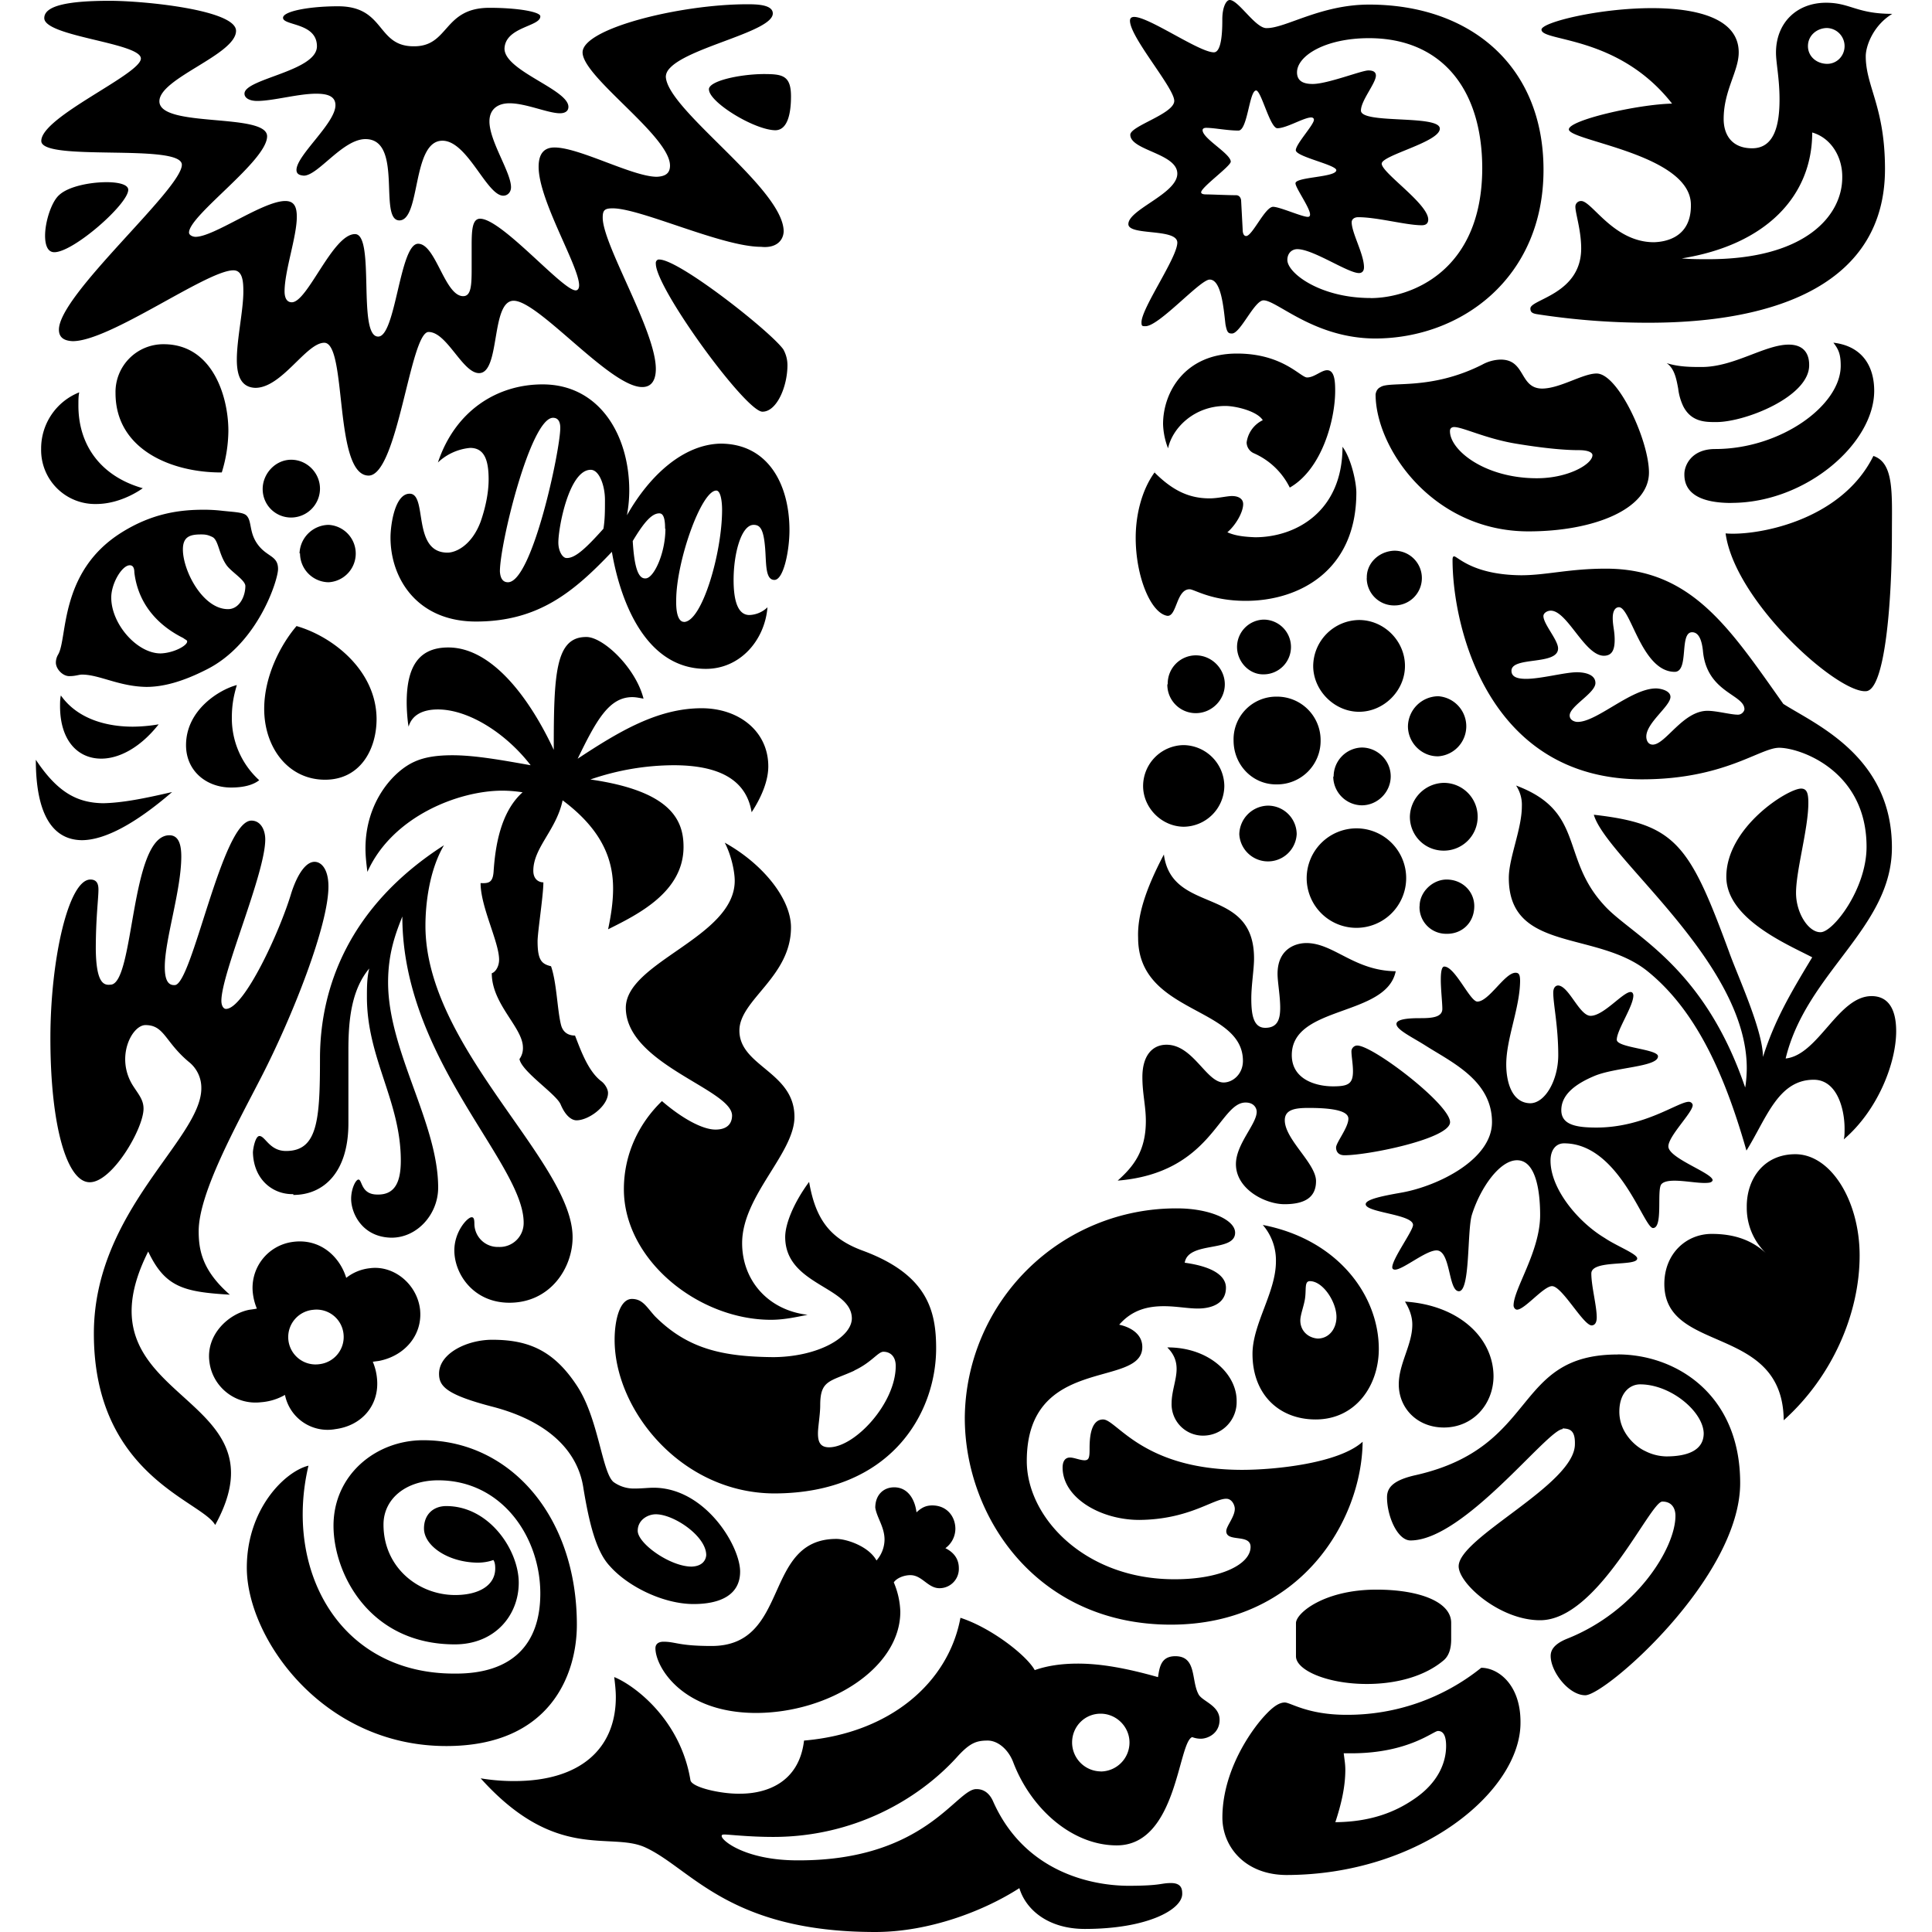 <?xml version="1.0" encoding="utf-8"?>
<!-- Generator: www.svgicons.com -->
<svg xmlns="http://www.w3.org/2000/svg" width="800" height="800" viewBox="0 0 24 24">
<path fill="currentColor" d="M21.436 6.626c.115.846 1.392 1.99 1.746 1.96c.234-.018.32-1.104.32-1.96c0-.488.03-.876-.23-.962c-.41.828-1.487.995-1.836.962m.072-.379c.928 0 1.774-.74 1.774-1.392c0-.3-.143-.555-.507-.598c.063.082.091.14.091.287c0 .493-.746 1.034-1.56 1.034c-.296 0-.382.205-.382.31c-.005.26.234.36.584.36zm-.196-1.004c-.125 0-.302 0-.402-.196a.7.7 0 0 1-.063-.22c-.023-.125-.047-.249-.143-.316c.153.048.306.048.435.048c.402 0 .785-.278 1.081-.278c.197 0 .254.125.254.25c.01.392-.79.712-1.153.712zm-19.94 6.989c.301 0 .24-1.856.732-1.856c.115 0 .148.115.148.263c0 .421-.205 1.033-.205 1.373c0 .172.047.23.124.225c.215 0 .588-2.043.952-2.043c.115 0 .172.115.172.234c0 .426-.545 1.66-.545 2.005c0 .057.024.1.057.1c.225 0 .67-.961.813-1.444c.082-.25.187-.383.287-.383c.091 0 .173.1.173.306c0 .483-.445 1.612-.837 2.373c-.302.588-.775 1.435-.775 1.909c0 .239.047.492.387.789c-.57-.034-.804-.091-1.014-.536c-.952 1.894 1.76 1.713.832 3.397c-.167-.302-1.507-.613-1.507-2.378c0-1.526 1.335-2.416 1.335-3.047a.41.41 0 0 0-.158-.33c-.296-.249-.301-.455-.536-.455c-.167 0-.373.393-.162.742c.072.115.138.182.138.296c0 .25-.392.919-.67.914c-.277 0-.487-.684-.487-1.789c0-.98.225-1.971.497-1.971c.082 0 .1.058.1.124c0 .115-.033.35-.033.742c.005.416.096.45.182.44m2.272 2.612c.373 0 .684-.277.684-.89v-.909c0-.349.03-.741.259-1.014c-.029.115-.029.24-.029.354c0 .765.421 1.292.421 2.033c0 .278-.081.426-.292.421c-.205 0-.186-.186-.234-.186c-.034 0-.091.114-.091.239c0 .181.139.478.502.483c.32 0 .579-.292.579-.622c0-.804-.622-1.693-.622-2.55c0-.373.1-.622.177-.818c0 1.77 1.507 3.062 1.507 3.803a.297.297 0 0 1-.311.302a.29.29 0 0 1-.301-.287c0-.063-.01-.082-.034-.082c-.052 0-.215.177-.215.412c0 .296.24.65.684.65c.507 0 .785-.43.785-.813c0-.938-1.828-2.354-1.828-3.87c0-.258.043-.68.23-1c-1.177.756-1.54 1.765-1.54 2.65c0 .766-.03 1.148-.422 1.148c-.205 0-.258-.186-.33-.186c-.052 0-.081.163-.081.206c.01.335.244.516.488.516h.014zM19.833 4.64c-.172 0-.454.187-.679.187c-.282-.005-.2-.36-.512-.36a.5.5 0 0 0-.23.063c-.645.325-1.148.201-1.262.278c-.029.014-.053.038-.062.09c0 .67.712 1.703 1.899 1.703c.813 0 1.497-.277 1.497-.731c0-.397-.383-1.23-.65-1.23m-.741 1.301c-.655 0-1.086-.354-1.081-.588c0-.029.019-.048.052-.048c.106 0 .393.144.766.206c.435.072.67.081.784.081c.115 0 .168.029.168.062c0 .11-.297.287-.69.287M3.832 18.207c-.292.072-.766.536-.766 1.268c0 .87.938 2.215 2.478 2.215c1.301 0 1.622-.9 1.622-1.507c0-1.345-.828-2.292-1.909-2.292c-.588 0-1.114.43-1.114 1.062c0 .593.445 1.474 1.507 1.474c.497 0 .794-.36.794-.766c0-.402-.364-.952-.9-.952c-.162 0-.277.105-.277.278c0 .215.296.42.665.425c.09 0 .162-.019.196-.033c.02.024.024.067.024.105c0 .206-.196.33-.498.33c-.454 0-.89-.34-.89-.875c0-.32.278-.55.68-.55c.794 0 1.268.708 1.268 1.406c0 .632-.35 1-1.062.995c-1.436.005-2.124-1.287-1.818-2.583m11.055 2.837c-.091-.173-.02-.47-.287-.47c-.182 0-.196.144-.215.26c-.388-.11-.708-.168-.995-.168q-.308 0-.536.081c-.1-.182-.54-.526-.923-.65c-.149.803-.871 1.434-1.943 1.525c-.062.527-.473.66-.794.66c-.23.005-.598-.076-.617-.167c-.124-.756-.698-1.181-.947-1.282c.01.081.02.168.02.249c0 .64-.44 1.043-1.259 1.043a2.5 2.5 0 0 1-.42-.034c.937 1.043 1.606.66 2.042.857c.569.258 1.033 1.052 2.86 1.052c.665 0 1.345-.258 1.79-.545c.08.268.358.507.813.507c.775 0 1.21-.24 1.21-.436c0-.052-.005-.134-.139-.134s-.115.034-.54.034c-.493-.005-1.297-.196-1.674-1.057c-.068-.144-.173-.144-.206-.144c-.249 0-.632.885-2.2.885c-.656.005-.962-.244-.962-.301c0-.01 0-.02.033-.02c.062 0 .306.03.608.03c.99 0 1.789-.455 2.272-.981c.167-.187.249-.216.392-.216c.125 0 .259.11.32.278c.22.57.728 1.024 1.283 1.024c.75 0 .76-1.282.937-1.345a.3.3 0 0 0 .106.02c.09 0 .234-.067.234-.235c0-.182-.22-.23-.263-.32m-1.215.961a.36.36 0 0 1-.354-.359c0-.2.158-.358.354-.358s.359.162.359.358a.36.36 0 0 1-.36.36m6.424-5.18c-1.31 0-.97 1.147-2.502 1.497c-.282.062-.363.153-.363.277c0 .235.13.536.292.536c.665 0 1.703-1.383 1.89-1.383v-.009c.078.005.157.012.152.196c0 .502-1.444 1.158-1.444 1.517c0 .215.512.67 1.01.67c.721.004 1.367-1.474 1.52-1.474c.12 0 .163.086.163.177c0 .402-.488 1.186-1.344 1.526c-.177.071-.206.153-.206.215c0 .196.225.488.43.488c.25 0 1.924-1.459 1.924-2.636c0-1.105-.8-1.598-1.521-1.598m.603 1.267a.6.6 0 0 1-.263-.067c-.115-.052-.32-.225-.32-.488c0-.239.134-.34.258-.34c.383 0 .784.34.79.608c0 .215-.207.287-.465.287M3.727 6.874a.36.36 0 0 0 .354.359a.357.357 0 0 0 0-.713a.367.367 0 0 0-.36.354zm-.464-.799c0 .197.157.354.354.354a.36.36 0 0 0 .358-.358c0-.197-.162-.36-.358-.36s-.354.173-.354.364M2.942 8.51c-.206.053-.631.302-.631.747c0 .32.253.526.56.526c.162 0 .277-.034.349-.091a1.04 1.04 0 0 1-.34-.775c0-.177.029-.292.062-.407m-2.186.13c-.01.042-.01.09-.01.133c0 .421.216.651.512.651c.22 0 .483-.134.713-.426a2 2 0 0 1-.32.029c-.321 0-.685-.091-.895-.388m-.311.798c0 .675.206.995.57 1c.286 0 .669-.206 1.123-.598c-.349.081-.617.134-.856.139c-.32-.005-.564-.13-.837-.54zm2.31-3.568a1.8 1.8 0 0 0 .082-.517c0-.426-.196-1.076-.804-1.076a.594.594 0 0 0-.598.607c0 .708.708.99 1.32.986m.45.899c-.115-.153-.072-.292-.143-.364c-.043-.043-.168-.043-.33-.062a2 2 0 0 0-.197-.01c-.291 0-.64.039-1.033.288c-.77.488-.66 1.31-.78 1.511a.2.2 0 0 0-.028.1c0 .082.09.173.172.168c.072 0 .115-.019.153-.019c.215 0 .46.148.799.153c.206 0 .445-.062.746-.215c.641-.32.89-1.115.89-1.249c0-.167-.134-.148-.249-.301m-1.21 1.349c-.292 0-.613-.364-.613-.694c0-.177.134-.401.23-.401c.034 0 .057.024.057.09c.053.436.345.684.608.814c.029.024.048.024.048.043c0 .052-.168.143-.33.148m.837-.55c-.311 0-.56-.474-.56-.742c0-.167.1-.186.23-.186c.062 0 .09.01.139.033c.076.043.076.216.177.354c.062.082.23.182.23.254c0 .124-.072.287-.216.287m.852.21c-.197.23-.402.622-.402 1.029c0 .478.296.88.756.88c.435 0 .64-.373.64-.756c-.004-.603-.545-1.024-.995-1.153m-1.91-1.712s-.258.196-.578.196a.67.67 0 0 1-.684-.684a.75.75 0 0 1 .473-.703c-.01.052-.01.095-.01.153c-.004.502.278.89.8 1.038M17.49 9.022c0 .206.172.378.378.373a.374.374 0 0 0 0-.746a.38.38 0 0 0-.378.373m.024 1.124c0 .23.182.421.421.421a.42.42 0 0 0 .421-.42a.42.42 0 0 0-.42-.422a.43.43 0 0 0-.422.421m-1.282.76a.618.618 0 1 0 .617-.616a.62.62 0 0 0-.617.617m.33-1.262a.36.36 0 0 0 .354.359c.196 0 .36-.163.36-.36s-.164-.358-.36-.358a.36.36 0 0 0-.349.364zm-1.167.718a.357.357 0 0 0 .713-.001a.357.357 0 0 0-.359-.354a.363.363 0 0 0-.354.355m.918-2.091c0 .306.264.57.57.57s.57-.26.57-.57s-.26-.57-.57-.57a.577.577 0 0 0-.57.57m.665-1.09a.34.34 0 0 0 .345.339a.34.34 0 0 0 .34-.34a.34.34 0 0 0-.34-.34c-.191.005-.35.154-.344.34m-1.612.856c0 .181.149.344.33.34a.34.34 0 0 0 .34-.34a.34.34 0 0 0-.34-.34a.34.34 0 0 0-.33.34m-.043 1.162c0 .306.24.55.536.545a.54.54 0 0 0 .545-.545a.54.54 0 0 0-.545-.545a.53.53 0 0 0-.536.545m-1.124.564c0 .273.23.503.502.507a.51.51 0 0 0 .507-.507a.513.513 0 0 0-.507-.507a.51.51 0 0 0-.502.507m.301-1.258c0 .196.158.354.354.354s.36-.162.36-.358s-.163-.36-.36-.36a.35.35 0 0 0-.349.36H14.5zm3.134 2.751c0-.177.162-.33.335-.33c.196 0 .344.148.344.33c0 .206-.153.35-.35.344a.33.33 0 0 1-.33-.344zm.301 9.367c.072-.063.091-.163.091-.259v-.205c0-.259-.392-.412-.928-.412c-.65 0-1 .292-1 .416v.412c0 .172.388.344.88.344c.378 0 .728-.1.957-.296m.464.095a2.65 2.65 0 0 1-1.674.584c-.483 0-.694-.153-.766-.153c-.09 0-.186.09-.287.206c-.21.248-.488.712-.488 1.224c0 .354.273.708.79.713c1.67 0 2.913-1.043 2.913-1.89c.005-.48-.283-.685-.488-.684m-.842 1.636c-.225.153-.526.278-.97.282c.071-.215.124-.435.124-.65c0-.072-.01-.124-.02-.206h.115c.699-.005 1.005-.282 1.057-.277c.043 0 .1.024.1.186c0 .196-.09.455-.406.665m1.153-9.132c0 .215.067.478.297.483c.186 0 .349-.287.349-.598c0-.358-.062-.631-.062-.775c0-.062.028-.09.062-.09c.134.009.263.377.402.377c.162 0 .402-.296.497-.296c.029 0 .034.033.034.043c0 .134-.206.43-.206.55c0 .1.512.115.512.206c0 .134-.54.134-.799.248c-.249.106-.402.24-.402.421s.182.216.436.216c.598 0 1.014-.32 1.148-.32c.028 0 .048.023.048.042c0 .091-.302.383-.302.512c0 .148.55.33.55.421c-.01.029-.043.033-.105.033c-.1 0-.249-.028-.368-.028c-.072 0-.134.01-.163.043c-.062.067.024.545-.105.545c-.115 0-.421-1.052-1.105-1.052c-.1 0-.168.081-.168.215c0 .354.345.765.675.962c.148.1.402.196.402.253c0 .105-.57.01-.57.187c0 .158.067.401.067.545c0 .043-.01.096-.062.1c-.105 0-.368-.488-.493-.488c-.105 0-.34.292-.435.292c-.024 0-.043-.028-.043-.052c0-.206.33-.67.33-1.124c0-.216-.029-.68-.287-.68c-.215 0-.454.34-.56.675c-.062.196-.019.952-.162.952c-.134 0-.1-.507-.278-.507c-.134 0-.416.239-.516.239c-.02 0-.034-.01-.034-.029c0-.105.258-.454.258-.526c0-.134-.588-.153-.588-.258c0-.063.23-.106.445-.144c.454-.081 1.124-.411 1.124-.875c0-.517-.497-.742-.827-.952c-.168-.106-.36-.196-.36-.268s.216-.072.302-.072c.134 0 .268-.01.268-.115c0-.081-.019-.239-.019-.363c0-.091.01-.163.043-.163c.134 0 .32.435.411.435c.144 0 .34-.358.474-.358c.043 0 .057.024.057.105c-.004.335-.172.713-.172 1.033m-4.253-2.607c.1.756 1.12.378 1.12 1.292c0 .134-.034.33-.034.497c0 .196.024.364.173.364c.153 0 .186-.106.186-.25s-.033-.32-.033-.42c0-.311.224-.383.358-.383c.34 0 .594.345 1.11.35c-.115.569-1.291.42-1.291 1.042c0 .306.306.388.512.388c.186 0 .248-.029.248-.187c0-.09-.019-.186-.019-.249c0-.033.029-.071.072-.071c.196 0 1.153.732 1.153.952c0 .205-1.014.411-1.311.411c-.09 0-.105-.062-.105-.096c0-.062.153-.248.153-.358c0-.082-.134-.134-.493-.134c-.167 0-.297.019-.297.153c0 .239.388.536.388.756c0 .177-.105.287-.392.287c-.24 0-.603-.187-.603-.498c0-.249.258-.497.258-.65c0-.044-.033-.115-.138-.115c-.33 0-.421.875-1.589.97c.187-.167.35-.358.35-.74c0-.187-.043-.34-.043-.546c0-.268.124-.402.3-.402c.331 0 .494.469.709.469c.115 0 .24-.105.24-.268c0-.68-1.302-.579-1.302-1.53c-.01-.269.086-.59.32-1.034m2.995 5.554q.092.15.091.287c0 .249-.168.483-.168.741c0 .297.23.536.56.536c.364 0 .617-.292.617-.64c-.005-.48-.435-.881-1.1-.924m-2.952.57c.091.09.115.181.115.267c0 .134-.062.277-.062.426a.39.39 0 0 0 .388.402a.417.417 0 0 0 .42-.426c.005-.335-.34-.67-.856-.67zm.216-1.053c.411.057.512.196.512.31c0 .197-.177.259-.35.259c-.124 0-.268-.029-.42-.029c-.197 0-.393.043-.556.23c.115.024.287.1.287.277c0 .517-1.435.091-1.435 1.416c0 .708.732 1.474 1.842 1.469c.57 0 .938-.187.938-.402c0-.167-.302-.053-.302-.196c0-.062.106-.177.106-.277c0-.043-.034-.125-.106-.125c-.162 0-.464.258-1.08.263c-.484 0-.953-.277-.953-.65c0-.082.034-.125.091-.125c.053 0 .125.034.182.034c.053 0 .062-.034.062-.134s0-.373.168-.373s.492.626 1.727.626c.406 0 1.2-.08 1.497-.349c-.01.98-.775 2.272-2.382 2.272c-1.665 0-2.56-1.339-2.56-2.568a2.625 2.625 0 0 1 2.64-2.603c.393 0 .718.139.718.302c0 .248-.583.1-.626.373m.97-.469a.67.67 0 0 1 .163.454c0 .383-.291.775-.291 1.148c0 .503.33.814.784.814c.498 0 .785-.421.785-.876c0-.66-.503-1.358-1.44-1.54m.68 1.411c-.124-.01-.215-.1-.215-.225c0-.067.043-.177.057-.263c.02-.12-.01-.225.062-.225c.163 0 .33.259.33.445c0 .144-.09.268-.234.268M8.95 5.511c-.454.01-.875.383-1.162.89a1.7 1.7 0 0 0 .029-.306c0-.694-.373-1.32-1.077-1.32c-.569 0-1.086.33-1.3.97a.67.67 0 0 1 .4-.181c.178 0 .23.153.23.392c0 .162-.038.349-.1.526c-.11.292-.306.383-.411.383c-.445 0-.244-.732-.47-.732c-.186 0-.238.392-.238.545c0 .507.33 1.043 1.062 1.043c.775 0 1.215-.368 1.688-.866c.091.536.383 1.454 1.168 1.454c.425 0 .731-.354.765-.765a.34.34 0 0 1-.225.096c-.163 0-.196-.23-.196-.436c0-.33.096-.684.249-.684c.081 0 .124.053.143.292c.015.187 0 .392.115.392s.187-.368.187-.617c0-.574-.268-1.076-.857-1.076M6.31 7.233c-.077 0-.096-.072-.1-.134c0-.35.382-1.909.66-1.909c.066 0 .09.053.09.125c0 .277-.349 1.918-.65 1.918m1.186-.665c-.23.258-.354.364-.454.364c-.053.004-.106-.086-.106-.192c0-.191.134-.904.402-.904c.106 0 .177.196.177.373c0 .134 0 .244-.019.36zm.521.617c-.09.005-.138-.143-.157-.464c.143-.239.239-.344.33-.344c.038 0 .072.033.072.186v.005h.004c0 .311-.148.622-.249.617m.479.54c-.057 0-.1-.08-.096-.267c0-.483.311-1.364.498-1.364c.052 0 .072.125.072.24c0 .535-.25 1.392-.474 1.392m-1.215.187c-.383 0-.402.464-.402 1.402c-.287-.617-.756-1.272-1.31-1.272c-.374 0-.517.248-.517.684c0 .09.01.23.024.3c.043-.152.186-.214.363-.214c.383 0 .847.296 1.153.693c-.35-.062-.689-.124-.971-.124c-.177 0-.34.019-.474.081c-.258.115-.607.498-.607 1.077c0 .09.01.181.024.291c.31-.693 1.138-1.009 1.674-1.009c.105 0 .182.01.254.02c-.278.248-.34.683-.36.98c-.009.143-.061.153-.162.148c0 .297.23.732.23.952c0 .081-.043.153-.091.168c0 .387.387.674.387.923a.23.23 0 0 1-.043.143c.029.158.46.436.512.565c.067.158.148.196.196.196c.153 0 .392-.177.392-.34c0-.052-.043-.115-.08-.143c-.168-.125-.26-.392-.33-.57c-.063 0-.144-.023-.173-.129c-.048-.186-.053-.526-.125-.732c-.114-.028-.167-.071-.167-.31c0-.115.072-.57.072-.732c-.053 0-.125-.034-.125-.144c0-.287.287-.507.364-.875c.507.378.627.755.627 1.095c0 .177-.029.35-.062.507c.373-.186.937-.464.937-1.024c0-.33-.153-.693-1.157-.837a3.2 3.2 0 0 1 1.033-.177c.569 0 .904.182.97.584c.116-.177.207-.383.207-.57c0-.435-.364-.722-.828-.722c-.545 0-1.024.287-1.54.627c.234-.483.392-.765.679-.765c.043 0 .09.01.139.019c-.096-.383-.503-.77-.713-.766m15.02 6.425c.446 0 .8.584.8 1.258c0 .722-.34 1.507-.943 2.047c-.01-1.2-1.483-.818-1.483-1.693c0-.373.268-.622.589-.622c.287 0 .502.081.674.24a.78.78 0 0 1-.239-.57c-.005-.35.21-.66.603-.66M15.687 5.22c-.072-.115-.34-.177-.464-.177c-.392 0-.66.277-.713.526a.9.9 0 0 1-.062-.301c0-.392.268-.876.918-.876c.57 0 .79.297.871.297c.09 0 .177-.09.249-.09c.095 0 .1.147.1.257c0 .354-.162.971-.564 1.201a.9.9 0 0 0-.445-.426a.15.15 0 0 1-.091-.134a.36.36 0 0 1 .2-.277zm-1.344.65c.23.23.435.321.684.321c.1 0 .215-.029.277-.029c.081 0 .139.034.139.1c0 .101-.091.26-.196.35c.105.048.23.057.344.062c.507 0 1.086-.32 1.086-1.124c.105.139.172.435.172.57c0 .97-.712 1.344-1.373 1.344c-.43 0-.64-.144-.698-.144c-.167 0-.158.34-.277.33c-.206-.033-.393-.488-.393-.97c0-.288.077-.599.24-.819h-.005zM6.712.202c0-.053-.268-.105-.632-.105c-.579 0-.497.483-.942.478c-.464 0-.35-.497-.938-.497c-.359 0-.684.062-.684.143c0 .1.421.058.421.354c0 .311-.9.402-.9.588c0 .058.068.091.158.091c.197 0 .508-.09.732-.09c.125 0 .24.023.24.143c0 .225-.484.622-.484.804c0 .057.048.067.091.071c.177 0 .483-.454.766-.454c.473 0 .158 1.005.42 1.01c.269 0 .154-.99.536-.99c.311 0 .55.683.756.683c.053 0 .096-.043.096-.105c0-.187-.268-.57-.268-.818c0-.153.105-.225.249-.225c.206 0 .478.124.627.124c.052 0 .105-.019.105-.08c0-.216-.794-.446-.794-.723c.01-.273.45-.273.445-.402m2.095.909c0 .158.56.502.823.507c.153 0 .196-.206.196-.421c0-.268-.115-.277-.35-.277c-.296.004-.67.086-.67.19zm.928 1.765c0-.536-1.445-1.507-1.464-1.923q.002-.059.053-.11C8.572.58 9.6.392 9.6.167c0-.114-.215-.114-.32-.114c-.828 0-2.043.3-2.043.598c0 .306 1.086 1.038 1.086 1.406c0 .1-.062.134-.163.139c-.301 0-.961-.364-1.272-.364c-.144 0-.197.096-.197.24c0 .42.503 1.234.503 1.473c0 .028-.01.062-.043.062c-.163 0-.919-.89-1.187-.89c-.095 0-.105.134-.105.33v.302c0 .205-.01.33-.105.33c-.23 0-.34-.651-.56-.651c-.23 0-.277 1.158-.497 1.153c-.259 0-.034-1.273-.287-1.273c-.278 0-.589.847-.785.847c-.072 0-.09-.072-.09-.134c0-.258.152-.68.152-.928c0-.124-.033-.196-.143-.196c-.278 0-.885.445-1.115.445c-.033 0-.081-.02-.081-.053c0-.215.97-.89.97-1.196c0-.296-1.338-.1-1.338-.435c0-.287.952-.579.952-.875c0-.259-1.134-.373-1.57-.373C.837.01.55.072.55.225c0 .23 1.2.306 1.2.502S.513 1.45.513 1.751c0 .263 1.746.024 1.746.296C2.258 2.35.732 3.66.732 4.095c0 .1.067.139.172.143c.464 0 1.665-.88 1.995-.88c.115 0 .124.139.124.263c0 .235-.081.589-.081.847c0 .206.057.344.23.35c.33 0 .631-.56.856-.56c.287 0 .115 1.645.55 1.65c.363 0 .517-1.784.746-1.784s.421.511.627.511c.268 0 .143-.899.43-.899c.311 0 1.201 1.076 1.598 1.072c.124 0 .168-.1.168-.225c0-.474-.66-1.54-.66-1.88c0-.091.023-.115.124-.115c.349 0 1.358.478 1.842.478c.181.02.277-.071.282-.191m-8.142-.517c0 .177-.68.775-.918.775c-.091 0-.115-.105-.115-.205c0-.177.081-.426.177-.507c.115-.106.382-.158.588-.158c.13 0 .268.024.268.095m6.554.919c0 .306 1.12 1.842 1.325 1.837c.177 0 .31-.311.31-.579a.4.4 0 0 0-.052-.196c-.163-.225-1.292-1.115-1.54-1.115c-.024-.004-.048.02-.043.053M23.507.172c-.445 0-.521-.138-.823-.138c-.363 0-.622.248-.622.621c0 .125.044.32.044.58c0 .315-.063.607-.34.607c-.253 0-.354-.168-.354-.364c0-.354.187-.593.187-.827c0-.426-.527-.55-1.077-.55c-.66 0-1.373.177-1.373.267c0 .153.952.063 1.622.919c-.435.01-1.282.206-1.282.32c0 .144 1.516.307 1.516.938c.005.416-.33.46-.459.464c-.502 0-.77-.512-.904-.512a.07.07 0 0 0-.072.072c0 .081.072.292.072.517c0 .569-.631.631-.631.746c0 .043.019.062.09.072a9 9 0 0 0 1.383.105c1.612 0 2.932-.503 2.932-1.909c0-.775-.239-1.024-.239-1.402c0-.124.091-.382.33-.526M21.221 3.22c-.1 0-.216 0-.33-.01c1.042-.167 1.621-.77 1.621-1.564c.235.067.378.306.373.56c0 .463-.444 1.014-1.664 1.014M22.689.793c-.129-.005-.23-.096-.23-.22c0-.13.106-.22.23-.225a.225.225 0 0 1 .225.225c0 .124-.1.225-.225.22m.56 11.581c-.416 0-.66.732-1.067.775c.258-1.071 1.32-1.621 1.32-2.621c0-1.134-.952-1.53-1.349-1.784c-.665-.938-1.138-1.68-2.205-1.68c-.454 0-.741.082-1.052.082c-.603-.005-.79-.235-.833-.235c-.01 0-.019.01-.019.043c0 .828.436 2.727 2.354 2.727c1.024 0 1.464-.392 1.703-.392c.258 0 1.086.282 1.086 1.23c0 .525-.416 1.061-.57 1.061c-.148.005-.306-.234-.306-.488c0-.282.153-.799.153-1.119c0-.12-.019-.177-.09-.177c-.163 0-.929.478-.929 1.096c0 .526.775.846 1.067 1c-.292.482-.469.793-.612 1.238c0-.335-.32-1.019-.421-1.306c-.493-1.34-.665-1.588-1.68-1.703c.154.536 1.9 1.828 1.9 3.148c0 .081-.01.196-.02.24c-.525-1.541-1.43-1.895-1.76-2.273c-.535-.588-.23-1.158-1.086-1.478a.43.43 0 0 1 .072.258c0 .282-.162.641-.162.89c0 .928 1.09.65 1.722 1.158c.622.502.97 1.32 1.23 2.229c.248-.397.391-.88.836-.88c.287 0 .383.358.383.607c0 .053 0 .1-.01.134c.426-.364.651-.952.651-1.344c0-.263-.09-.436-.306-.436m-1.66-3.496c-.09 0-.263-.048-.378-.048c-.306 0-.521.42-.68.42c-.057 0-.08-.052-.08-.1c0-.172.3-.378.3-.493c0-.08-.128-.105-.18-.105c-.307 0-.733.416-.972.416c-.043 0-.1-.024-.1-.08c0-.116.32-.278.32-.403c0-.11-.139-.134-.23-.134c-.148 0-.445.082-.631.082c-.1 0-.182-.02-.182-.1c0-.183.579-.063.579-.278c0-.105-.182-.302-.182-.402c0-.038.048-.067.091-.067c.206 0 .421.56.66.56c.106 0 .134-.082.134-.197s-.024-.172-.024-.272c0-.105.043-.134.077-.134c.148 0 .282.803.694.803c.181-.004.052-.492.215-.492c.1 0 .124.143.134.225c.043.526.516.545.516.732c0 .019-.028.067-.081.067M17.006.057c-.598 0-1.033.292-1.268.292C15.6.36 15.386 0 15.276 0c-.044 0-.092.09-.092.24c0 .1 0 .41-.105.41c-.215 0-1.042-.612-1.042-.392c0 .206.55.833.55.995s-.546.311-.546.421c0 .196.584.23.584.483c0 .25-.608.445-.608.627c0 .148.608.048.608.23c0 .186-.445.813-.445.99c0 .048.01.048.048.048c.167.005.68-.579.799-.579c.143 0 .172.344.196.555c.019.1.033.115.081.115c.105 0 .278-.412.392-.412c.168 0 .627.47 1.383.474c1.076 0 2.095-.756 2.095-2.095c0-1.292-.909-2.053-2.167-2.053M15.48 2.932c-.029 0-.043-.033-.043-.08l-.019-.355c0-.033-.02-.072-.062-.072c-.105 0-.311-.01-.373-.01q-.063 0-.062-.028c.009-.067.363-.32.368-.378c0-.1-.35-.287-.35-.392c0-.02.02-.029.044-.029c.1 0 .263.034.401.034c.115 0 .134-.498.22-.498c.063 0 .173.469.264.469c.114 0 .33-.134.42-.134c.02 0 .034.01.034.029c0 .062-.225.301-.225.378c0 .081.503.181.503.248c0 .091-.507.082-.507.163c0 .057.181.306.181.387q0 .03-.028.03c-.072 0-.35-.125-.431-.125c-.1 0-.258.363-.335.363m1.545.77c-.626 0-1.033-.31-1.033-.473c0-.081.053-.134.124-.134c.197 0 .627.297.766.297c.033 0 .062-.02.062-.072c0-.163-.153-.426-.153-.56c0-.033.029-.062.081-.062c.24 0 .593.1.79.1c.062 0 .08-.033.08-.071c0-.196-.578-.58-.578-.694c0-.105.722-.268.722-.435c0-.177-.98-.053-.98-.225c0-.124.186-.34.186-.435q-.001-.064-.095-.063c-.082 0-.507.168-.69.168c-.09 0-.195-.02-.195-.144c0-.205.349-.425.894-.425c.88 0 1.407.607 1.407 1.621c-.005 1.287-.9 1.608-1.388 1.608m-6.037 15.423a.4.4 0 0 1-.1.259c-.096-.177-.373-.268-.498-.268c-.918 0-.569 1.33-1.55 1.33c-.411 0-.444-.053-.598-.053c-.062 0-.1.029-.1.081c0 .23.33.8 1.244.804c.918 0 1.798-.56 1.798-1.258a1 1 0 0 0-.081-.364c.034-.052.124-.09.206-.09c.143 0 .215.157.354.162a.24.24 0 0 0 .248-.249c0-.114-.062-.196-.167-.248a.3.3 0 0 0 .124-.24c0-.153-.105-.291-.287-.291c-.08 0-.134.028-.196.086c-.019-.158-.105-.311-.277-.311c-.134 0-.235.095-.235.253c.02.125.115.24.115.397m-2.87-.645c-.062 0-.143.01-.23.01a.43.43 0 0 1-.268-.082c-.143-.125-.186-.794-.454-1.196c-.292-.445-.612-.57-1.052-.57c-.311 0-.66.168-.66.422c0 .153.086.258.65.406c.713.182 1.076.56 1.143 1.014c.072.436.158.79.33.971c.225.254.665.47 1.039.47c.32 0 .578-.106.578-.403c0-.32-.435-1.042-1.076-1.042m.474.98c-.268 0-.67-.287-.67-.445c0-.134.124-.205.225-.205c.225 0 .626.272.626.507c-.004.062-.047.138-.181.143m2.133-3.922c-.411-.149-.593-.388-.674-.857c-.201.273-.297.531-.297.684c0 .603.828.613.828 1.014c-.005.235-.421.474-.971.479c-.641-.005-1.072-.105-1.474-.507c-.105-.115-.153-.216-.287-.216c-.153 0-.215.268-.215.508c0 .875.832 1.908 1.99 1.908c1.445-.005 2.004-1 2.004-1.803c0-.469-.11-.914-.904-1.21m-.426 2.44c-.114 0-.138-.073-.138-.173c0-.081.028-.234.028-.35c0-.315.12-.291.426-.43h-.005c.216-.1.297-.234.364-.234c.081 0 .153.053.153.177c0 .464-.507 1.01-.828 1.01M7.774 12.52c0-.57 1.353-.875 1.353-1.579c0-.114-.043-.32-.124-.473c.474.263.823.698.823 1.052c0 .617-.641.9-.641 1.282c0 .445.684.512.684 1.072c0 .454-.65.98-.65 1.569c0 .46.32.832.813.89c-.163.033-.302.062-.455.062c-.9 0-1.827-.742-1.827-1.622c0-.435.186-.818.473-1.095c.249.215.503.354.665.354c.144 0 .206-.072.206-.177c-.01-.326-1.316-.636-1.32-1.335m-2.555 3.755c-.033-.32-.325-.56-.622-.521a.57.57 0 0 0-.296.12c-.082-.268-.33-.498-.675-.445a.575.575 0 0 0-.483.65a.7.7 0 0 0 .048.177s-.053.01-.091.014c-.259.048-.546.311-.498.651c.039.306.32.536.641.498a.7.7 0 0 0 .297-.091a.54.54 0 0 0 .627.425c.33-.043.55-.3.516-.631a.7.7 0 0 0-.052-.206l.076-.01c.32-.062.54-.32.512-.63m-1.249.67a.34.34 0 1 1-.08-.675a.337.337 0 0 1 .377.297a.34.34 0 0 1-.297.378"/>
</svg>